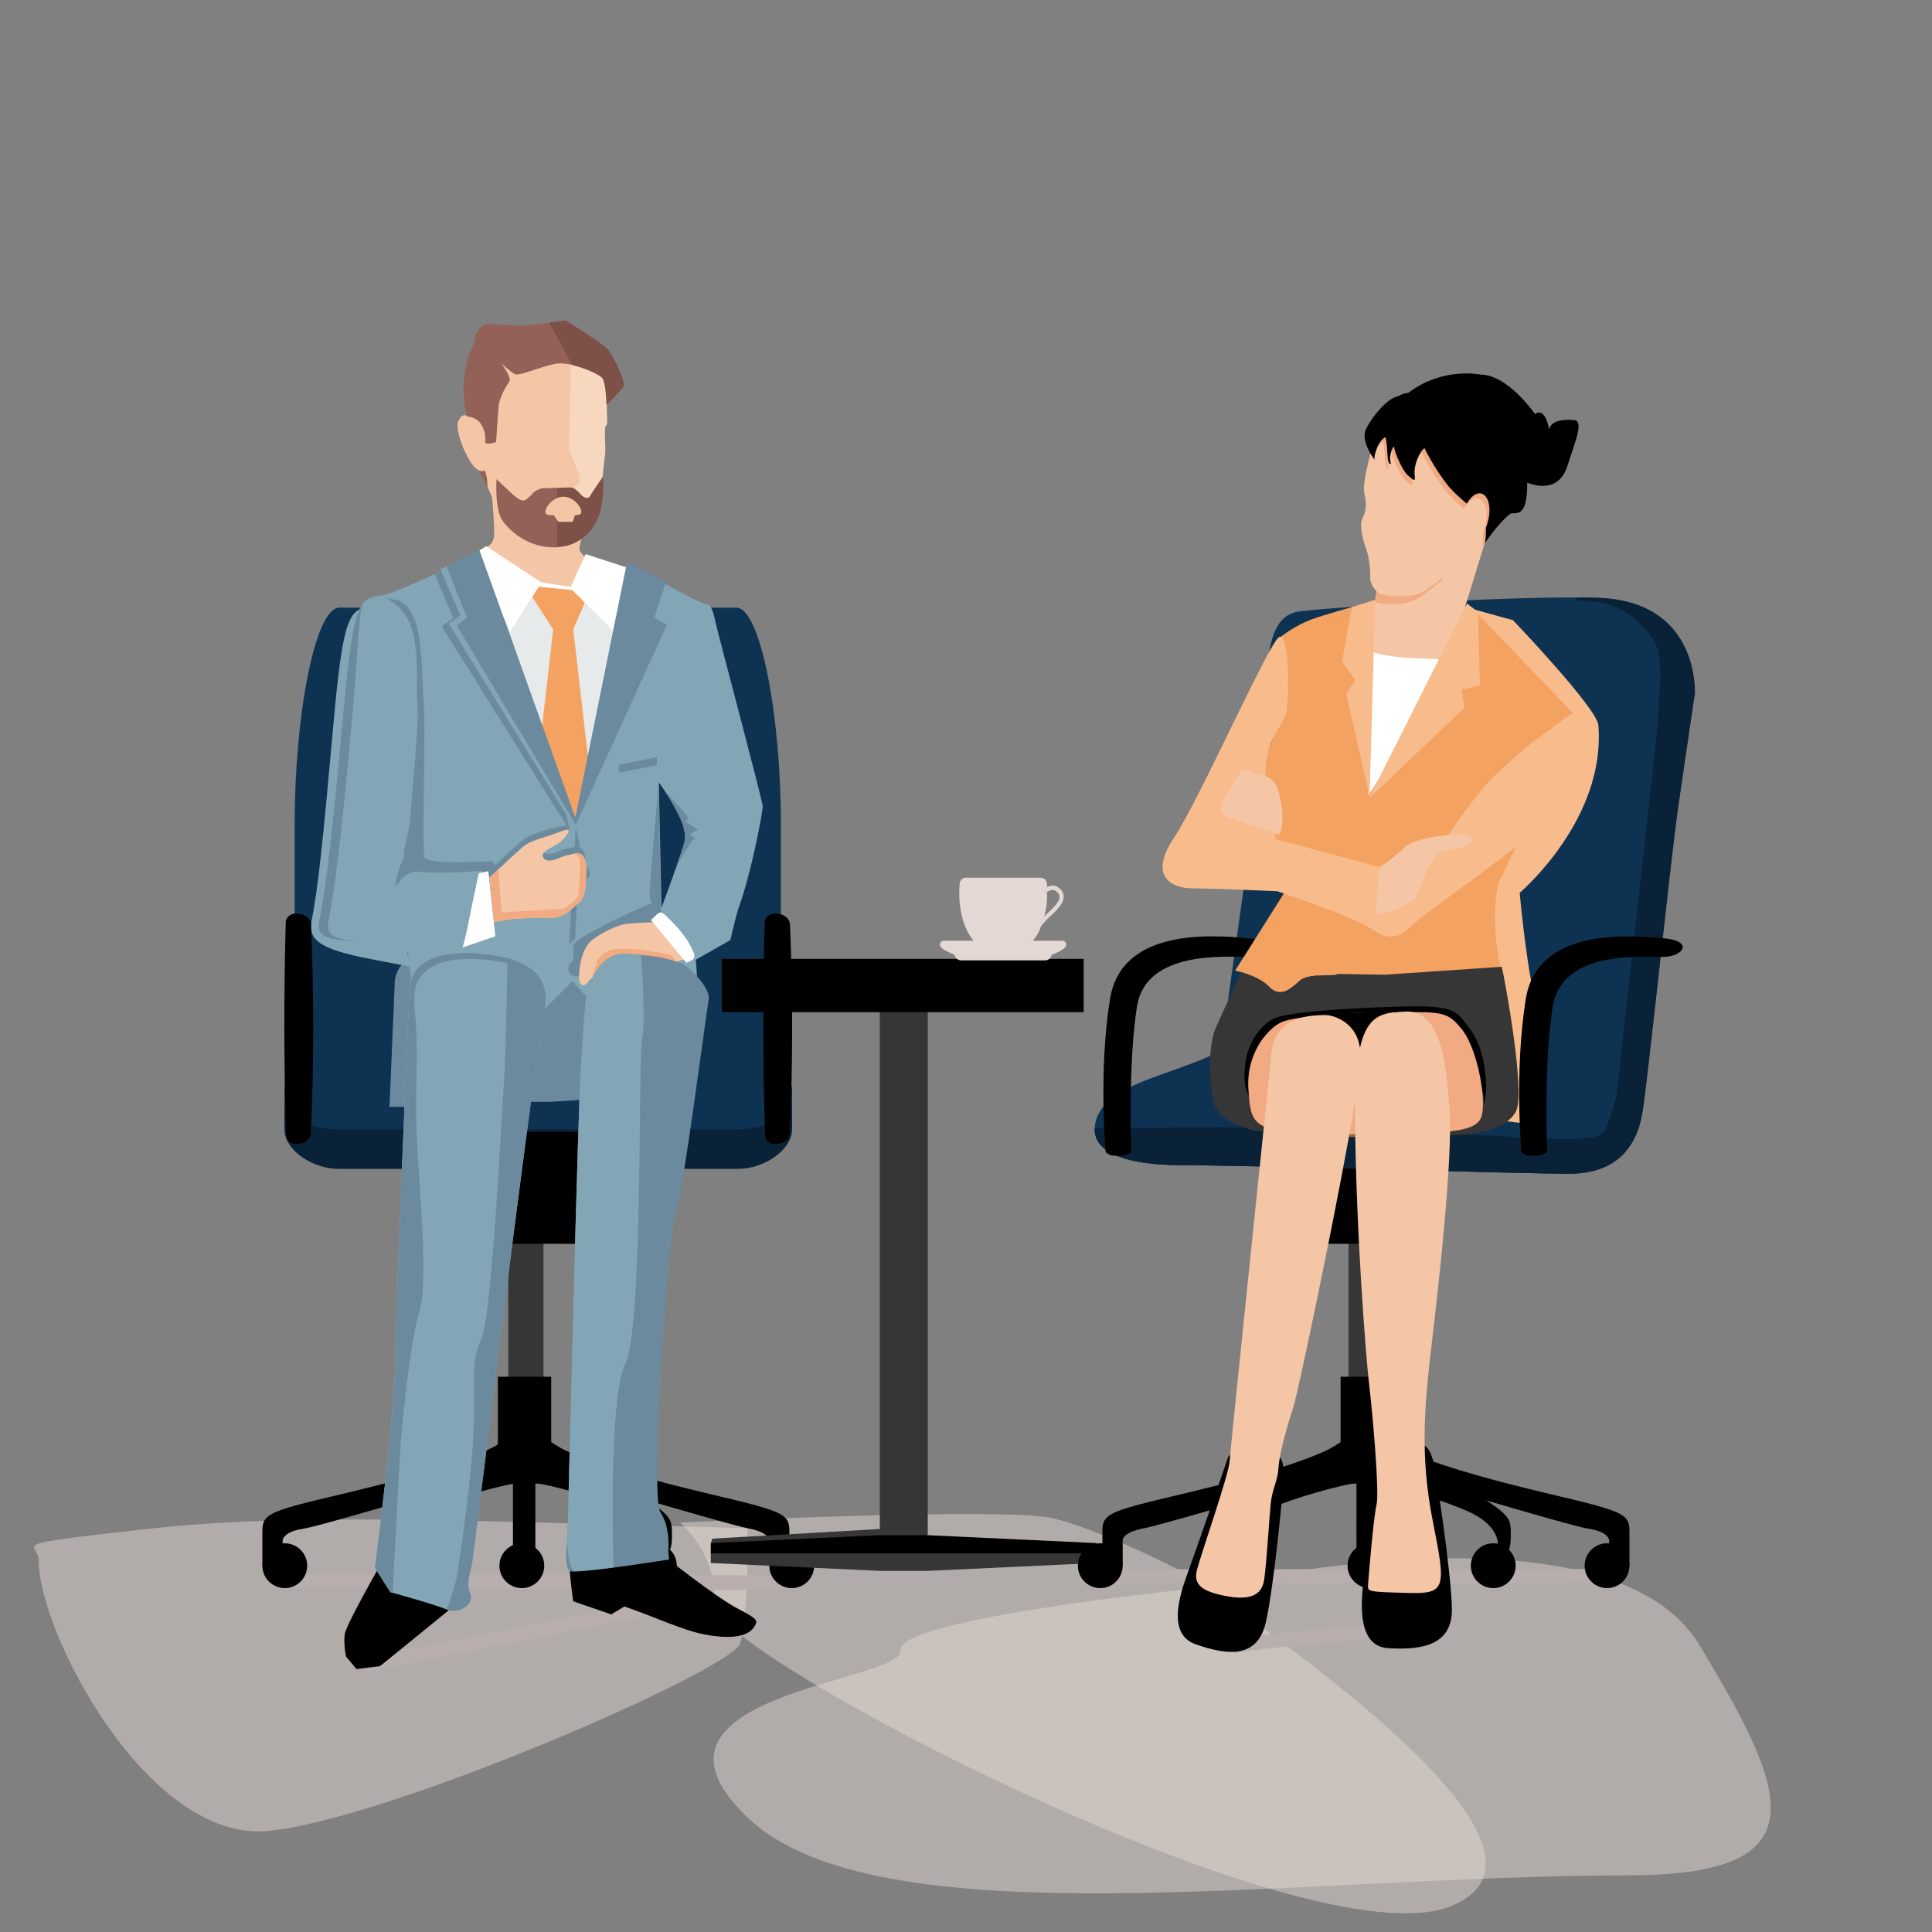 <?xml version="1.0" encoding="utf-8"?>
<!-- Generator: Adobe Illustrator 28.1.0, SVG Export Plug-In . SVG Version: 6.00 Build 0)  -->
<svg version="1.1" xmlns="http://www.w3.org/2000/svg" xmlns:xlink="http://www.w3.org/1999/xlink" x="0px" y="0px"
	 viewBox="0 0 1000 1000" style="enable-background:new 0 0 1000 1000;" xml:space="preserve">
<rect x="0" y="0" width="1000" height="1000" fill="#808080" stroke="none"/>
<style type="text/css">
	.st0{display:none;}
	.st1{display:inline;fill:#F9F6F0;}
	.st2{opacity:0.5;fill:#E3D8D3;}
	.st3{fill:#B7AEAD;}
	.st4{fill:#0E3352;}
	.st5{fill:#0A2237;}
	.st6{fill:#6C8A9E;}
	.st7{fill:#82A6B6;}
	.st8{fill:#363636;}
	.st9{fill:#364431;}
	.st10{fill-rule:evenodd;clip-rule:evenodd;fill:#82A6B6;}
	.st11{fill:#E7EAEA;}
	.st12{fill:#F4A261;}
	.st13{fill-rule:evenodd;clip-rule:evenodd;fill:#6C8A9E;}
	.st14{fill:#F5C6A5;}
	.st15{fill:#946159;}
	.st16{fill:#F8D7BF;}
	.st17{fill-rule:evenodd;clip-rule:evenodd;fill:#946159;}
	.st18{fill:#7E5148;}
	.st19{fill:#FFFFFF;}
	.st20{fill-rule:evenodd;clip-rule:evenodd;fill:#FFFFFF;}
	.st21{fill:#F1AA81;}
	.st22{fill:#E3D8D3;}
	.st23{fill:#F8BC8C;}
	.st24{fill-rule:evenodd;clip-rule:evenodd;fill:#F4A261;}
	.st25{fill:#8C6D3D;}
</style>
<g id="back" class="st0">
	<rect x="0.3" y="2" class="st1" width="1001.2" height="997.8"/>
</g>
<g id="Ebene_9">
	<path class="st2" d="M627.3,821.2c0,0-162.8,16-161.1,32.9s-146.9,22.4-79.1,86.8s285.4,29.8,455.2,29.8
		c100.3,0,84.5-41.5,37.1-119.5S627.3,821.2,627.3,821.2z"/>
	<path class="st2" d="M386.9,791c0,0,0.8,45.9-3.8,59.7c-4.6,13.8-182.2,91.2-244.5,97C76.4,953.5,19.8,844.8,20,807.3
		c0-9-20-7.4,56-15.9S239.6,787.2,386.9,791z"/>
	<path class="st2" d="M352,788.1c0,0,166.7-8.2,192.7-2.3c26,5.9,86.7,35.3,94.9,45.4c8.2,10.1,185.2,125.2,111.5,155.4
		S367,855.2,369.5,830.1C372,804.9,352,788.1,352,788.1z"/>
</g>
<g id="Ebene_4">
	<path class="st3" d="M141,821.5c-0.1-2.4-0.1-4.8-0.2-7.2c53.3-0.1,213.2,1.2,266.5,1.1c0.7,2.4,1.3,4.7,2,7.1
		C355.3,823.8,194.8,821.7,141,821.5z"/>
	<path class="st3" d="M189.6,865.3c-0.5-2.3-1.1-4.6-1.6-7c32.6-6.9,130.8-26,163.5-33c0.9,2.2,1.8,4.5,2.6,6.7
		C321.3,840.2,222.6,858.7,189.6,865.3z"/>
	<path class="st3" d="M639.1,855.6c-0.4-2.3-0.9-4.7-1.3-7c32.9-5.7,63.2-5.6,96.1-11.3c0.8,2.3,0.9,4.6,1.7,6.8
		C702.5,851,672.4,850.2,639.1,855.6z"/>
	<path class="st3" d="M575.8,819.6c-0.1-2.4-0.2-4.8-0.3-7.2c51.8-0.4,207.4,0,259.2-0.4c0.6,2.4,1.3,4.7,1.9,7.1
		C784.3,820.7,628.2,819.5,575.8,819.6z"/>
</g>
<g id="Ebene_5">
	<path class="st4" d="M152.5,426.7c0-55.7,10.4-112.2,23.2-112.2H381c12.8,0,23.2,56.5,23.2,112.2v76.8
		c0,55.7-10.4,100.8-23.2,100.8H175.7c-12.8,0-23.2-45.1-23.2-100.8V426.7L152.5,426.7z"/>
	<path class="st5" d="M147.2,571.5c0-11.5,15-20.8,27.9-20.8h207c12.9,0,27.9,9.3,27.9,20.8v12.7c0,11.5-15,20.8-27.9,20.8h-207
		c-12.9,0-27.9-9.3-27.9-20.8V571.5L147.2,571.5z"/>
	<path class="st4" d="M147.2,563.6c0-7.2,15-13,27.9-13h207c12.9,0,27.9,5.8,27.9,13v7.9c0,7.2-15,13-27.9,13h-207
		c-12.9,0-27.9-5.8-27.9-13V563.6L147.2,563.6z"/>
	<path class="st6" d="M201.6,572.9c1.1-25.8,2.1-49.3,2.7-63.3c0,0-2-22.6,38.3-18.3c24.7,2.6,33.6,12.2,31.8,26.3
		c-1.6,12.1-2.3,16.6-2.5,17.8c-1.1,5.5-3.1,19.1-5.5,37.5H201.6L201.6,572.9z"/>
	<path class="st7" d="M226.6,459.4c-3.5,0.8-21,4.3-22,0.2c-0.2-0.9-0.9-3.4-0.4-9.1l3-18.6c1.6-23.2,4.7-52.6,3.9-60.7
		c-1.6-18.4,4.3-46.1-16.6-56c-4-1.9-2.4-0.4-5.1-0.8c-8.9,1.7-12.1,7.9-16.7,59.1c-5.8,64.7-8,85.6-11.6,104.2
		c-3.1,16.2,27.7,17,62.1,25c0.9,0.2,2.3,0.6,3.9,1L226.6,459.4L226.6,459.4z"/>
	<path d="M242.7,825l-46,37.4l-12.2,1.5l-5.4-6.5c0,0-1.3-5.8-0.7-11.4c0.5-5.6,27.5-51.8,27.5-51.8L242.7,825L242.7,825z"/>
	<polygon class="st8" points="263.1,619.7 281.3,619.7 281.3,745.4 263.1,745.4 263.1,619.7 	"/>
	<path d="M159,810.4c0-6.4-5.2-11.6-11.6-11.6c-6.4,0-11.6,5.2-11.6,11.6c0,6.4,5.2,11.6,11.6,11.6C153.8,822,159,816.8,159,810.4
		L159,810.4z"/>
	<polygon points="285.3,712.6 257.7,712.6 257.7,767.9 285.3,767.9 285.3,712.6 	"/>
	<path d="M276.7,739.6c10.5,17.2,92.2,33.5,112.4,39c19.5,5.2,19.5,7.5,19.5,15.7c0,8.3,0,15.7,0,15.7h-10.5v-12.7
		c0,0,0.6-4.1-11.2-6.3c-10.7-2-108.7-31.2-108.7-31.2L276.7,739.6L276.7,739.6z"/>
	<path d="M398.2,810.4c0-6.4,5.2-11.6,11.6-11.6c6.4,0,11.6,5.2,11.6,11.6c0,6.4-5.2,11.6-11.6,11.6
		C403.4,822,398.2,816.8,398.2,810.4L398.2,810.4z"/>
	<path d="M267.7,739.6c-10.5,17.2-92.2,33.5-112.4,39c-19.5,5.2-19.5,7.5-19.5,15.7c0,8.3,0,15.7,0,15.7h10.5v-12.7
		c0,0,0-4.4,10.5-6c10.5-1.5,109.4-31.5,109.4-31.5L267.7,739.6L267.7,739.6z"/>
	<path d="M266.2,741.8c-3,3.7-45,27-57,35.2c-12,8.2-12,9.8-12,18c0,15,6.7,5.2,6.7,5.2s-1.7-10.4,15.7-18
		c18.8-8.2,41.2-13.5,46.5-14.3C271.5,767.3,266.2,741.8,266.2,741.8L266.2,741.8z"/>
	<path d="M194.7,810.4c0-6.4,5.2-11.6,11.6-11.6c6.4,0,11.6,5.2,11.6,11.6c0,6.4-5.2,11.6-11.6,11.6
		C199.9,822,194.7,816.8,194.7,810.4L194.7,810.4z"/>
	<path d="M278.8,741.8c3,3.7,45,27,57,35.2c12,8.2,12,9.8,12,18c0,15-6.7,5.2-6.7,5.2s1.7-10.4-15.7-18
		c-18.8-8.2-41.2-13.5-46.5-14.3C273.6,767.3,278.8,741.8,278.8,741.8L278.8,741.8z"/>
	<path d="M327.1,810.4c0-6.4,5.2-11.6,11.6-11.6c6.4,0,11.6,5.2,11.6,11.6c0,6.4-5.2,11.6-11.6,11.6
		C332.3,822,327.1,816.8,327.1,810.4L327.1,810.4z"/>
	<path d="M258.5,810.4c0-6.4,5.2-11.6,11.6-11.6c6.4,0,11.6,5.2,11.6,11.6c0,6.4-5.2,11.6-11.6,11.6
		C263.7,822,258.5,816.8,258.5,810.4L258.5,810.4z"/>
	<polygon points="265.5,766.2 277.1,766.2 277.1,803.2 265.5,803.2 265.5,766.2 	"/>
	<path d="M402,807.3c0-2.3,1.8-4.1,4.1-4.1c2.3,0,4.1,1.8,4.1,4.1c0,2.3-1.8,4.1-4.1,4.1C403.8,811.3,402,809.5,402,807.3L402,807.3
		z"/>
	<path d="M331.1,806.5c0-2.3,1.8-4.1,4.1-4.1c2.3,0,4.1,1.8,4.1,4.1c0,2.3-1.8,4.1-4.1,4.1C332.9,810.6,331.1,808.8,331.1,806.5
		L331.1,806.5z"/>
	<path d="M264.8,807.4c0-2.3,1.8-4.1,4.1-4.1c2.3,0,4.1,1.8,4.1,4.1c0,2.3-1.8,4.1-4.1,4.1C266.7,811.5,264.8,809.6,264.8,807.4
		L264.8,807.4z"/>
	<path d="M145.5,807.4c0-2.3,1.8-4.1,4.1-4.1c2.3,0,4.1,1.8,4.1,4.1c0,2.3-1.8,4.1-4.1,4.1C147.3,811.5,145.5,809.6,145.5,807.4
		L145.5,807.4z"/>
	<polygon points="245,585.9 299.5,585.9 299.5,643.8 245,643.8 245,585.9 	"/>
	<path d="M147.9,477.2c0.2-2.4,2.3-4.2,4.7-4.3c1.3,0,2.6,0.1,3.8,0.4c2.4,0.6,4.4,2.7,4.6,5.1c1.5,36.1,1.5,72.3-0.1,108.3
		c-0.2,2.4-2.3,4.4-4.5,5c-1.2,0.3-2.5,0.4-3.7,0.4c-2.3-0.1-4.5-1.8-4.6-4.2C146.9,551,146.9,514.1,147.9,477.2L147.9,477.2z"/>
	<path d="M395.8,477.2c0.2-2.4,2.3-4.2,4.7-4.3c1.3,0,2.6,0.1,3.8,0.4c2.4,0.6,4.4,2.7,4.6,5.1c1.5,36.1,1.5,72.3-0.1,108.3
		c-0.2,2.4-2.3,4.4-4.5,5c-1.2,0.3-2.5,0.4-3.7,0.4c-2.3-0.1-4.5-1.8-4.6-4.2C394.8,551,394.8,514.1,395.8,477.2L395.8,477.2z"/>
	<polygon class="st9" points="210.7,492.2 360.4,493.4 353,565.3 228,569.8 210.7,492.2 	"/>
	<path class="st7" d="M359.2,490.5c3.6,19,0.8,57.6,0.8,57.6l-13.9-11.2c0,0,9.3,21.3,9.4,28.8H221.3l-12.1-85.6L359.2,490.5
		L359.2,490.5z"/>
	<path class="st10" d="M341,405l1.4,64.8c0,0,9.2-24.5,12-34.2C357,425.9,341,405,341,405L341,405z M210.7,492.9l-21.4-177.6
		c1.5-0.9,2.4-6.7,5.7-6.7c9.1,0,55.6-24,55.6-24l79.7,10c0,0,33,18.5,35.3,18.2c2.3-0.3,3.6,3.8,4.6,8.7c1,4.9,24.6,93.2,24.6,95.9
		c0,2.7-5.7,33.6-12.2,51.7c-1.3,3.5-2.7,9.6-4.6,17.6L210.7,492.9L210.7,492.9z"/>
	<path class="st6" d="M195.2,474l88.8-1.3l-29.7-27c0,0-33.6,2.3-34.7-2.1c-1.1-4.4,0.7-68.2-0.2-78.2c-1.6-18.4,0.7-50.1-13.6-54.7
		c-0.7-0.2-7.7-1.5-8.3-1.7L195.2,474L195.2,474z"/>
	<polygon class="st11" points="252.9,296.7 321.9,307.1 297.6,425.3 252.9,296.7 	"/>
	<polygon class="st12" points="297.3,305.4 302.7,311.9 296.7,325.8 304.7,394.7 297.1,426.6 280.5,376.8 286.3,325.8 275.4,308.8 
		279,303.6 297.3,305.4 	"/>
	<polygon class="st13" points="209.4,570.5 209.4,570.4 284.8,570.3 355.2,565.8 357.6,565.6 350.4,545.3 313.9,527.7 296.4,507.8 
		277.1,527 218.9,540.6 209.4,570.5 	"/>
	<polygon class="st6" points="297.7,485.9 300.1,437 298,428 294.6,488.9 297.7,485.9 	"/>
	<path class="st6" d="M297,452c0-2.3,1.8-4.1,4.1-4.1c2.3,0,4.1,1.8,4.1,4.1c0,2.3-1.8,4.1-4.1,4.1C298.9,456.1,297,454.3,297,452
		L297,452z"/>
	<path class="st6" d="M294.2,501.3c0-2.3,1.8-4.1,4.1-4.1c2.3,0,4.1,1.8,4.1,4.1s-1.8,4.1-4.1,4.1
		C296,505.4,294.2,503.6,294.2,501.3L294.2,501.3z"/>
	<polygon class="st6" points="320.3,395.8 340,392 340,396.1 320.3,399.9 320.3,395.8 	"/>
	<path class="st7" d="M249.7,450.6c-3.5,0.8-39.1,2.5-40.1-1.5c-0.2-0.9-0.9-3.4-0.4-9.1l3-13.8c1.6-23.2,4.7-52.6,3.9-60.7
		c-1.6-18.4,4.3-46.1-16.6-56c-4-1.9-2.4-0.4-5.1-0.8c-8.9,1.7-12.1,7.9-16.7,59.1c-5.8,64.7-9.1,91.2-12.7,109.8
		c-3.1,16.2,36.8,5,71.2,13c0.9,0.2,2.3,0.6,3.9,1L249.7,450.6L249.7,450.6z"/>
	<path class="st7" d="M282.2,520.1c-1.6,12.1-2.3,16.6-2.5,17.8c-5.5,27.9-34.3,265.5-35.3,270.9c-1,5.5-3.3,10.5-1,16
		c2.3,5.5-5.8,10.9-12.3,8.2c-6.4-2.7-29.1-8.9-29.1-8.9l-8-12.6c0,0,10.5-80.9,10.5-106.4c0-21.4,5.6-150.4,7.4-193
		c0,0-2-22.6,38.3-18.3C275.2,496.5,284.1,506.1,282.2,520.1L282.2,520.1z"/>
	<path class="st6" d="M236.5,815.8c0.8-5.4,7.8-50.1,8.6-76.2c0.8-26.1-1.6-34.7,4-46.5c5.7-11.8,11-125.2,11.8-133.8
		c0.8-8.6,1.8-63.2,1.8-63.2c15.3,4.2,21,12.6,19.5,24.1c-1.6,12.1-2.3,16.6-2.5,17.8c-5.5,27.9-34.3,265.5-35.3,270.9
		c-1,5.5-3.3,10.5-1,16c2.3,5.4-5.7,10.8-12.2,8.2C231.3,833.1,235.7,821.1,236.5,815.8L236.5,815.8z"/>
	<polygon class="st6" points="295.2,430.4 228.6,324.2 234.6,320 225,297.2 247.1,285.3 292.5,419.4 295.2,430.4 	"/>
	<path class="st6" d="M203.2,824.4l-1.1-0.3l-8-12.6c0,0,10.5-80.9,10.5-106.4c0-20.8,5.2-143.5,7.2-189.4c0,0,1.6-11.8,3.4,13.1
		c1.5,20.8-0.6,36.1,0.6,61.2c1.2,25.1,6.1,74,1.2,89.3c-4.9,15.3-9.2,61.2-9.8,70.4C206.7,758.9,203.2,824.4,203.2,824.4
		L203.2,824.4z"/>
	<path class="st14" d="M301.9,275.3c0,0-2.5,8.6-1.9,9.7c0.6,1.1,5.8,6.5,4.9,8c-0.9,1.5-8.8,11-8.8,11l-21.1-2.2l-23.1-18.6
		c0,0,3.2-1.2,3.8-5.5c0.6-4.2-1.7-28.3-1.7-28.3L301.9,275.3L301.9,275.3z"/>
	<polygon class="st15" points="243.3,233.2 253.3,254.8 251.6,235.9 243.3,233.2 	"/>
	<path class="st14" d="M295.7,187.8c0.1,12.8-1.1,42.7-0.9,44.4c0.3,2.3,4.3,10.6,5,12.8c1.5,4.3,0.4,5.1-1.6,5.6
		c-2,0.5-0.1,2.3,0.1,4c0.2,1.3-0.1,15.2-0.2,21.8c-5.4,0.8-16.9,1-18.9,0.4c-2.5-0.7-16.2-8-18.2-10c-2-2-9-13.1-8.8-16.3
		c0.3-3.2-1.3-7-1.3-7s-3.5,2.5-8.2-5.8c-4.8-8.2-7-17.7-5.3-20.2c1.8-2.5,1.6-3.3,6.5-1.8c5,1.5,14-11.2,13.8-14.3
		c-0.3-3,1.3-18,1.3-18L295.7,187.8L295.7,187.8z"/>
	<path class="st16" d="M295.3,187.7l8.6,1c4.5,1.5,10.8,7.3,10.3,17c-0.5,9.7,0.8,13.8-0.5,14.5c-1.3,0.8,0,12.7-0.5,15.2
		c-0.5,2.5-1.8,16-1.8,20c0,4-9.5,18.8-10.5,20.3c-0.2,0.3-1.2,0.6-2.7,0.8c0.1-6.5,0.4-20.5,0.2-21.8c-0.3-1.8-2.3-3.5-0.3-4
		c2-0.5,2.8-1.7,1.3-6c-0.8-2.2-4.5-10.2-4.8-12.5C294.4,230.4,295.4,200.3,295.3,187.7L295.3,187.7z"/>
	<path class="st17" d="M284.1,167c-5.7,0.8-12.6,1.6-15,1.6c-4.4,0-13.3-0.9-16.4-0.9c-3.1,0-6.7,4.4-6.7,7c0,2.6-3.5,9.4-3.5,9.4
		s-3.1,11.4-2.6,19c0.4,7.6,1.8,12.4,1.8,12.4s4.3,0.4,6.6,3.1c2.3,2.6,3.2,7.2,2.8,9.8c-0.4,2.6,5.7,0.4,5.7,0.4s0.9-14.5,1.3-18.6
		c0.4-4.1,3.6-10.2,5.4-12.4c1.8-2.2-4.1-9.8-4.1-9.8s5,4.7,7.2,5.7c2.2,1,11.9-3.5,20.4-5.3c2.8-0.6,6.1-0.3,9.4,0.5L284.1,167
		L284.1,167z"/>
	<path class="st18" d="M296.2,189c6.9,1.5,13.8,5,15.3,6.4c2.2,2.2,2.4,14.2,2.4,14.2s7.6-7.4,8.9-9.6c1.3-2.2-5.4-15.8-8-19
		c-2.6-3.2-22.1-15.2-22.1-15.2s-3.9,0.6-8.5,1.2L296.2,189L296.2,189z"/>
	<path class="st18" d="M288.4,283.2c10-0.5,17.8-6.4,21.4-15.9c3.6-9.8,2.2-20.5,2.2-20.5s-5.6,8.1-6.6,9.9
		c-0.9,1.9-3.4,0.9-4.9-0.9c-1.6-1.8-3.6-3.6-5.5-3.5l-6.6,0.2L288.4,283.2L288.4,283.2z"/>
	<path class="st15" d="M288.4,252.5l-7.2,0.2c-1.7,0-4.4,1.4-5.6,2.8c-1,1.3-1.7,1.6-2.8,2.7c-1.5,1.5-3.5,1-6.6-1.6
		c-3.1-2.7-9.2-8.6-9.2-8.6s-1.1,15.7,3.2,21.6c4.2,5.9,13.7,13.8,26.4,13.7c0.6,0,1.2,0,1.8,0L288.4,252.5L288.4,252.5z"/>
	<path class="st14" d="M282.3,264.9c0-2.6,4.2-7.8,9.3-7.8c5.2,0,9.3,5.2,9.3,7.8c0,2.6-4.2,1.5-9.3,1.5
		C286.5,266.4,282.3,267.5,282.3,264.9L282.3,264.9z"/>
	<polygon class="st14" points="285.1,264.5 298.4,264.5 296.4,270.1 289,270.1 285.1,264.5 	"/>
	<polygon class="st19" points="295.5,304.7 319.7,328.9 325.8,294.2 303.1,286.8 295.4,303.8 295.5,304.7 	"/>
	<polygon class="st20" points="280.2,301.5 251.7,282.7 246,286.2 263.9,327.1 280.2,301.5 280.2,301.5 	"/>
	<polygon class="st6" points="227.9,294.7 248.1,284.6 297.8,423.1 324.6,290.7 344.8,301 338.6,319.8 345.2,323.4 297.3,428.5 
		232.3,322.8 238.3,318.6 227.9,294.7 	"/>
	<polygon class="st19" points="279.9,301.4 295.7,303.8 296.2,305.4 278.6,303.6 279.9,301.4 	"/>
	<polygon class="st7" points="378,486.6 335,486.6 322.6,500.2 352.3,501.2 378,486.6 	"/>
	<path d="M316.4,835.6c-11.2-3.8-19.7-6.8-19.7-6.8s-2.7-18.4-1.7-22.1c0.9-3.7,48.8-1.2,48.8-1.2s26.4,20.9,37.3,26.7
		c10.9,5.8,11.4,6.3,9.5,9.5c-1.9,3.3-7.5,7.9-26.4,4.2c-11-2.2-25.4-9-41-14.4L316.4,835.6L316.4,835.6z"/>
	<path class="st19" d="M247.8,452c0,0-4.5,21-5.3,25.6c-0.8,4.6-3,12.8-3,12.8l16.9-5.8l-3.6-33.7L247.8,452L247.8,452z"/>
	<polygon class="st7" points="298,426.8 297.3,428.5 232.3,322.8 238.3,318.6 227.9,294.7 231,293.1 241.7,319.6 236.4,323.8 
		298,426.8 	"/>
	<path class="st6" d="M209.6,443.4c-3.6,5.6-4.1,10.6-4.8,13.3c-0.7,2.7,1.2,1.4,2.4-1c1.2-2.4,6.7-4.8,8.4-4.8
		C217.3,450.9,209.6,443.4,209.6,443.4L209.6,443.4z"/>
	<path class="st6" d="M188.8,487.2c-12.4-0.4-20.4-1.9-18.9-9.5c3.6-18.6,6.9-45.1,12.7-109.8c3.2-36,2.7-49.9,5.4-55.5
		c-4.4,5.5-6.9,19.3-10.2,55.5c-5.8,64.7-9.1,91.2-12.7,109.8C163.4,486.2,173.7,487,188.8,487.2L188.8,487.2z"/>
	<path class="st6" d="M336.3,464.6c-0.5-3.6,4.6-58.3,4.6-58.3l1.3,67.2C342.2,473.4,336.8,468.1,336.3,464.6L336.3,464.6z"/>
	<path class="st6" d="M350.3,448c1.6-4.8,3.2-9.3,4-12.4c0.5-1.7,0.2-5-0.3-7.2c0,0,4.2,4.8,5.4,5c1.3,0.2-0.2,0.8-1.7,2.5
		C356.3,437.7,350.3,448,350.3,448L350.3,448z"/>
	<path class="st6" d="M354.7,432.7c-0.3-1-1.5-7.5-1.9-8.6c0,0,7.5,4.7,8.3,5.1C362,429.7,354.7,432.7,354.7,432.7L354.7,432.7z"/>
	<path class="st6" d="M353.2,426.2c-2.7-6.6-7.9-15.2-10.5-18.7c0,0,11.9,13.7,13.2,15.1C357.2,424,353.2,426.2,353.2,426.2
		L353.2,426.2z"/>
	<path class="st6" d="M337.9,467.1c0,0-41,17.7-41,22.3c0,4.6-0.7,11.5,0.7,14.1c1.3,2.6,11.8-17.7,14.7-18.4
		c3-0.7,33.1-8.5,33.1-8.5L337.9,467.1L337.9,467.1z"/>
	<path class="st14" d="M346.8,477.5c-1.3-0.5-17.5,0-22.8,0.7c-5.2,0.7-16,6.3-19,9.8c-3,3.5-4.7,8.8-5.2,15.7c-0.6,6.9,2.3,8,5,3.9
		c2.6-4,11.6,0.5,11.6,0.5l40.1-12.3c0,0-0.9-7-2.7-10.6C351.9,481.6,348.2,478,346.8,477.5L346.8,477.5z"/>
	<path class="st20" d="M336.9,476.2c5.5-4.7,4-6.2,11.4,1.4c5.9,6,8.6,10.9,9.4,12.6c1.3,2.9,3.5,5.7-0.8,7.4
		c-3.9,1.6-1.6,0.8-1.6,0.8L336.9,476.2L336.9,476.2z"/>
	<path class="st21" d="M346.7,494.2c-1.8-0.8-6.1-1.1-11.3-2c-5.2-0.9-11.9-1.4-17.1-0.9c-5.2,0.5-8.2,3.7-9.3,6.4
		c-1,2.8-2.6,8.7-2.6,8.7c2.9-6.4,8.2-13.1,17.4-12.6c14.8,0.7,21.2,2.5,25.9,4C349.8,497.8,348.5,495,346.7,494.2L346.7,494.2z"/>
	<path class="st6" d="M366.8,517.4c-1.1,6-13.6,102-16.8,109.5c-4.1,9.5-13.6,147.6-8.2,155.8c5.5,8.2,4.1,20.1,4.1,20.1l0.4,4.4
		c0,0-43.4,6.9-50.6,6.2c-4.4-0.4-2-16.4-2-16.4s5.6-230,7-246c1.2-14.5,0.9-18.9,2.5-33.7c0,0,3.5-24.4,20.8-23.6
		c17.3,0.8,23.3,3.1,28.1,4.7C356.8,500.1,367.9,511.4,366.8,517.4L366.8,517.4z"/>
	<path class="st7" d="M317.6,811.3c-8.8,1.1-16.8,2-19.7,1.7c-4.4-0.4-4.2-15.9-4.2-15.9s5.6-230,7-246c1.2-14.5,0.9-18.9,2.5-33.7
		c0,0,3.5-24.5,20.8-23.7c2.9,0.1,5.3,0.3,7.7,0.5c0,0,2.8,32.3,0.6,43.6c-2.1,11.3,0.6,149.6-8.6,167.9
		C314.6,724.1,317.6,811.3,317.6,811.3L317.6,811.3z"/>
	<path class="st6" d="M211.9,516.7l0.2-4.6c0,0-2-22.6,38.3-18.3c15.3,1.6,24.5,5.9,29,12.3c-5.1-4.7-13.7-7.8-26.5-9.2
		c-40.4-4.3-38.3,18.3-38.3,18.3l-0.2,5.3L211.9,516.7L211.9,516.7z"/>
	<path class="st6" d="M252.9,451c0,0,11.3-10.6,14.5-13.4c3.2-2.8,3.7-4.4,13.4-7.4c9.7-3,15.7-4.2,13.2-0.1
		c-2.5,4.2-5.5,3.2-10.4,5.9c-4.9,2.8-3.2,5.5-0.2,6c3,0.5,8.1-2.8,10.2-2.8c2.1,0,10.2-5.3,9.5,9.5c-0.7,14.8-2.2,13.3-6.8,17.7
		c-4.6,4.4-9,5.8-13.6,5.3c-3.6-0.4-16.5,0.5-17.4,0.5c-0.9,0-9.9,1.6-9.9,1.6L252.9,451L252.9,451z"/>
	<path class="st14" d="M253.3,454.3c0,0,11.3-10.6,14.5-13.4c3.2-2.8,3.7-4.4,13.4-7.4c9.7-3,15-6.2,12.5-2
		c-2.5,4.2-4.8,5.1-9.7,7.9c-4.9,2.8-3.2,5.5-0.2,6c3,0.5,8.1-2.8,10.2-2.8c2.1,0,10.2-5.3,9.5,9.5c-0.7,14.8-2.2,13.3-6.8,17.7
		c-4.6,4.4-9,5.8-13.6,5.3c-3.6-0.4-16.5,0.5-17.4,0.5c-0.9,0-9.9,1.6-9.9,1.6L253.3,454.3L253.3,454.3z"/>
	<path class="st21" d="M259.7,472.3l36.6-2.3c-4.5,4.2-8.8,5.5-13.3,5.1c-3.6-0.4-16.5,0.5-17.4,0.5c-0.2,0-1.1,0.1-2,0.3
		c-2.9,0.5-7.9,1.4-7.9,1.4l-2.3-22.9c0,0,1.9-1.9,4.5-4.2L259.7,472.3L259.7,472.3z"/>
	<path class="st21" d="M299.2,464.2c1.2-1.8-0.6-2.8,0.3-4.9s0.6-13.1,0.6-14.6c0-1.5-3.3-2.8-3.3-2.8c3.1-0.7,7.2-0.5,6.7,10.1
		c-0.7,14.8-2.2,13.3-6.8,17.7c-3.6,3.4-7.2,5-10.6,5.3C285.9,475.1,298,466,299.2,464.2L299.2,464.2z"/>
	<polygon class="st8" points="455.6,794.8 367.9,799 368.7,796.4 455.6,791.4 455.6,794.8 	"/>
	<polygon class="st8" points="453.7,803.7 367.9,803.7 367.9,809 455.6,813.1 479.8,813.1 567.5,809 567.5,803.7 481.7,803.7 
		453.7,803.7 	"/>
	<polygon class="st8" points="455.4,520.5 480.2,520.5 480.2,799.6 455.4,799.6 455.4,520.5 	"/>
	<polygon points="481.7,804 567.5,804 567.5,798.7 479.8,794.6 455.6,794.6 367.9,798.7 367.9,804 453.7,804 481.7,804 	"/>
	<polygon points="373.6,496.3 560.9,496.3 560.9,523.9 373.6,523.9 373.6,496.3 	"/>
	<path class="st22" d="M504.2,486.9h-15.3c-2.2,0-2.4,1.5-2.4,2.1c0,1,0.9,1.8,2.2,2.6c1.8,1.1,4.2,2.1,5.3,2.6
		c0.4,1.7,1.8,2.9,3.6,2.9h43.2c1.8,0,3.2-1.2,3.6-2.9c1.1-0.4,3.5-1.4,5.3-2.6c1.3-0.8,2.2-1.6,2.2-2.6c0-0.9-0.4-1.6-1.1-1.9
		c-0.5-0.2-1-0.2-1.3-0.2H535H504.2L504.2,486.9z"/>
	<path class="st22" d="M544.7,460.6c1,0,1.8,0.4,2.7,1.3c2.7,3-0.5,6.4-4.9,10.5c-0.2,0.2-0.4,0.4-0.6,0.6c-1.2,1.1-2.3,2.3-3.2,3.3
		c-0.6,2.2-1.4,4.3-2.3,6.2l0.1,0c0,0,2.8-4.2,6.9-8.1c0.2-0.2,0.4-0.4,0.6-0.5c1.9-1.8,4.1-3.9,5.4-6.1c1.7-2.8,1.5-5.3-0.4-7.4
		c-1.3-1.4-2.7-2.1-4.4-2c-1.8,0.1-3.3,1.1-4.4,2c0,0.7,0.1,1.7,0.1,2.9C540.9,462.5,542.8,460.7,544.7,460.6L544.7,460.6z"/>
	<path class="st22" d="M540.4,475.1c0.3-1.3,0.6-2.7,0.9-4.1c0.6-3.4,0.7-6.5,0.7-8.8l-0.1,0.2l-0.8-0.6l-0.9-0.7
		c0.1-0.1,0.7-0.9,1.8-1.8c0-0.6-0.1-1.1-0.1-1.3c0.1-1-0.3-1.9-0.9-2.7c-0.6-0.7-1.4-1-2.3-1h-38.8c-0.9,0-1.7,0.4-2.3,1
		c-0.6,0.7-1,1.7-0.9,2.7c-0.1,0.8-0.6,6.4,0.5,13c1.1,6.7,3.6,12.3,7.1,16.4l30.2-0.3c1.4-1.7,2.6-3.6,3.7-5.7l-0.1-0.1
		L540.4,475.1L540.4,475.1z"/>
	<path class="st4" d="M877.2,358.7c0-14.4-6-48-50.7-49.3c-44.7-1.3-146.7,5.5-155.3,7.3c-18.8,3.8-14.3,37.5-16.1,56.4
		c-2.3,23.6-20.1,148.9-20.1,148.9s12.2,16.2-12.3,26.2c-24.5,10-49.1,14.6-54.9,30.4c-5.8,15.8,10,24.5,44.7,24.5
		c34.7,0,173.7,4.4,199.7,4.4c26,0,34.9-15.8,37.6-30.4c2.7-14.6,14.4-128.7,18.7-159.1C872.8,387.6,877.2,358.7,877.2,358.7
		L877.2,358.7z"/>
	<path class="st4" d="M635.9,538.7c-2.2,3.3-6.3,6.7-13.2,9.5c-24.5,10-49.1,14.6-54.9,30.4c-5.8,15.8,10,24.5,44.7,24.5
		c34.7,0,173.7,4.4,199.7,4.4c26,0,34.9-15.8,37.6-30.4c0.7-3.9,2.1-14.7,3.7-29.2L635.9,538.7L635.9,538.7z"/>
	<polygon class="st8" points="698,619.7 716.2,619.7 716.2,745.4 698,745.4 698,619.7 	"/>
	<path d="M820.2,810.4c0-6.4,5.2-11.6,11.6-11.6c6.4,0,11.6,5.2,11.6,11.6c0,6.4-5.2,11.6-11.6,11.6
		C825.4,822,820.2,816.8,820.2,810.4L820.2,810.4z"/>
	<polygon points="693.9,712.6 721.6,712.6 721.6,767.9 693.9,767.9 693.9,712.6 	"/>
	<path d="M702.5,739.6c-10.5,17.2-92.2,33.5-112.4,39c-19.5,5.2-19.5,7.5-19.5,15.7c0,8.3,0,15.7,0,15.7h10.5v-12.7
		c0,0-0.6-4.1,11.2-6.3C603,789,701,759.8,701,759.8L702.5,739.6L702.5,739.6z"/>
	<path d="M557.9,810.4c0-6.4,5.2-11.6,11.6-11.6c6.4,0,11.6,5.2,11.6,11.6c0,6.4-5.2,11.6-11.6,11.6
		C563.1,822,557.9,816.8,557.9,810.4L557.9,810.4z"/>
	<path d="M711.5,739.6c10.5,17.2,92.2,33.5,112.4,39c19.5,5.2,19.5,7.5,19.5,15.7c0,8.3,0,15.7,0,15.7h-10.5v-12.7c0,0,0-4.4-10.5-6
		C812,789.8,713,759.8,713,759.8L711.5,739.6L711.5,739.6z"/>
	<path d="M713,741.8c3,3.7,45,27,57,35.2c12,8.2,12,9.8,12,18c0,15-6.7,5.2-6.7,5.2s1.7-10.4-15.7-18c-18.8-8.2-41.2-13.5-46.5-14.3
		C707.8,767.3,713,741.8,713,741.8L713,741.8z"/>
	<path d="M761.3,810.4c0-6.4,5.2-11.6,11.6-11.6c6.4,0,11.6,5.2,11.6,11.6c0,6.4-5.2,11.6-11.6,11.6
		C766.5,822,761.3,816.8,761.3,810.4L761.3,810.4z"/>
	<path d="M700.4,741.8c-3,3.7-45,27-57,35.2c-12,8.2-12,9.8-12,18c0,15,6.7,5.2,6.7,5.2s-1.7-10.4,15.7-18
		c18.8-8.2,41.2-13.5,46.5-14.3C705.7,767.3,700.4,741.8,700.4,741.8L700.4,741.8z"/>
	<path d="M628.9,810.4c0-6.4,5.2-11.6,11.6-11.6c6.4,0,11.6,5.2,11.6,11.6c0,6.4-5.2,11.6-11.6,11.6
		C634.1,822,628.9,816.8,628.9,810.4L628.9,810.4z"/>
	<path d="M697.5,810.4c0-6.4,5.2-11.6,11.6-11.6c6.4,0,11.6,5.2,11.6,11.6c0,6.4-5.2,11.6-11.6,11.6
		C702.7,822,697.5,816.8,697.5,810.4L697.5,810.4z"/>
	<polygon points="702.1,766.2 713.8,766.2 713.8,803.2 702.1,803.2 702.1,766.2 	"/>
	<path d="M569.1,807.3c0-2.3,1.8-4.1,4.1-4.1c2.3,0,4.1,1.8,4.1,4.1c0,2.3-1.8,4.1-4.1,4.1C570.9,811.3,569.1,809.5,569.1,807.3
		L569.1,807.3z"/>
	<path d="M640,806.5c0-2.3,1.8-4.1,4.1-4.1c2.3,0,4.1,1.8,4.1,4.1c0,2.3-1.8,4.1-4.1,4.1C641.9,810.6,640,808.8,640,806.5L640,806.5
		z"/>
	<path d="M706.3,807.4c0-2.3,1.8-4.1,4.1-4.1s4.1,1.8,4.1,4.1c0,2.3-1.8,4.1-4.1,4.1S706.3,809.6,706.3,807.4L706.3,807.4z"/>
	<path d="M825.6,807.4c0-2.3,1.8-4.1,4.1-4.1s4.1,1.8,4.1,4.1c0,2.3-1.8,4.1-4.1,4.1S825.6,809.6,825.6,807.4L825.6,807.4z"/>
	<polygon points="679.7,585.9 734.2,585.9 734.2,643.8 679.7,643.8 679.7,585.9 	"/>
	<path class="st5" d="M824.4,311.5c14.8,0.6,25.8,10.8,32,20.8c5.4,8.7,1.8,30.9,1.8,38.5c0,7.6-19.1,172.4-19.8,180.8
		c-1.1,13.1-1.4,17.2-7.5,33.5c-2.7,7.2-40.7,3.9-56.5,2.8c-10.4-0.7-125.9-4.5-140.1-4.5c-14.2,0-67.6,0.7-67.6,0.7
		c-0.4,12.3,15.5,19,45.9,19c34.7,0,173.7,4.4,199.7,4.4c26,0,34.9-15.8,37.6-30.4c2.7-14.6,14.4-128.7,18.7-159.1
		c4.4-30.4,8.7-59.3,8.7-59.3c0-14.4-6-48-50.7-49.3c-2.7-0.1-5.4-0.1-8.7-0.1C817.8,309.3,809.6,310.9,824.4,311.5L824.4,311.5z"/>
	<path d="M646.6,485.7c-21.4-2.1-66.4-4.7-72.1,31.6c-6,37.6-2.2,79.1-2.2,79.1s2.1,1.7,3.5,1.7s3.7,0.3,5.6,0
		c2-0.3,4.2-1.7,4.2-1.7s-1.9-45.1,2.9-75.5c4.7-29.4,46.7-25.5,57.2-25.6C656.2,495.1,661.4,487.2,646.6,485.7L646.6,485.7z"/>
	<path class="st23" d="M743.1,310l40,11c0,0,43.4,45.4,44.2,54.3c4,49-40.7,86.8-40.7,86.8s2.4,28.3,6.9,51.1
		c4.5,22.8-4.7,38.4,2.8,35.9c2.9-1,7.4,28-4.1,31.7c-11.6,3.8-88.9-20.5-88.9-20.5l-2.5-38.3L743.1,310L743.1,310z"/>
	<path class="st12" d="M722.6,304.4l40,11c0,0,49.8,51.8,52,54.1c2.2,2.3-39.2,88.1-39.2,88.1s-3.9,17.3,0.6,40
		c4.5,22.8,6,37.6,5.8,40.6c-0.2,3,8,5.5-3.6,9.3c-11.6,3.8-95.5,7.2-95.5,7.2l-2.5-38.3L722.6,304.4L722.6,304.4z"/>
	<path d="M861.8,485.7c-21.4-2.1-66.4-4.7-72.1,31.6c-6,37.6-2.2,79.1-2.2,79.1s2.1,1.7,3.5,1.7c1.4,0,3.7,0.3,5.6,0
		c2-0.3,4.2-1.7,4.2-1.7s-1.9-45.1,2.9-75.5c4.7-29.4,46.7-25.5,57.2-25.6C871.4,495.1,876.6,487.2,861.8,485.7L861.8,485.7z"/>
	<path class="st24" d="M692.5,504.1c-2,1.6-15.2-0.8-20.1,3.8c-5.2,4.9-10.3,8.4-15.7,2.7c-5.4-5.7-17.4-8.2-17.4-8.2l25.9-41
		l-12.1-66c0,0,9.3-18.2,9.8-27.7c0.5-9.5-1.9-36.6-1.9-36.6s8-6.9,18.4-10.7c10.4-3.8,52.8-15.1,52.8-15.1l0-0.9L692.5,504.1
		L692.5,504.1z"/>
	<path class="st23" d="M814.9,370c0.2,3.4,1.9,20.8,1.2,35.6c-0.8,14.8-76.6,64.8-84.6,72.8c-8,8-13,8.3-21.7,2.3
		c-8.8-6.1-48.7-19.4-48.7-19.4s-33.6-1.5-43.9-1.5c-10.2,0-23.2-5.7-9.6-26.1c13.6-20.5,48.9-100.5,54.4-103.9
		c5.5-3.4,5.7,34.9,3.2,40.9c-2.6,6.1-13.1,17.8-9.4,35.6c3.6,17.8,4.6,28.1,4.6,28.1l53.5,14.4c0,0,34.9-14,35.7-16.3
		c0.9-2.3,17.3-25,24.4-31.4c7.2-6.5,16.3-15.2,24.2-20.5C805.9,375.3,814.7,367,814.9,370L814.9,370z"/>
	<path class="st14" d="M714,449l-2,24.3c0,0,18.4-3.4,21-9.5c2.6-6.1,8.7-22.4,13.3-23.1c4.6-0.8,13.4-3,13.4-3s8.3-6.5-6.5-5.7
		c-14.8,0.8-24.5,4.2-26.9,7.2C723.8,442.2,714,449,714,449L714,449z"/>
	<path class="st14" d="M636.9,423.5c10,3.8,22,6.8,24.2,8.3c2.2,1.5,3.4-7.9,2.3-14.4c-1.2-6.5-1.9-14.8-10.5-16.3
		c-8.7-1.5-9.2-6.1-14.2,3.8C633.6,414.8,626.9,419.7,636.9,423.5L636.9,423.5z"/>
	<polygon class="st14" points="713.6,297.6 706.3,351.7 750.7,338.9 770.2,275.6 713.6,297.6 	"/>
	<path class="st14" d="M712.4,225.8c-1.3,2.4-7.7,23.2-6.2,29.8c1.5,6.6,0.6,9.4-1.1,12.9c-1.7,3.5,0.5,11.4,2,15.5
		c1.5,4,2.3,11,2.1,14.9c-0.1,3.9,3.3,7.9,5.6,8.6c2.3,0.6,11.7,2.4,20.1-0.4c8.4-2.8,44.2-39.3,44.2-39.3l-0.5-37.3L712.4,225.8
		L712.4,225.8z"/>
	<path class="st21" d="M711.7,311.7c2.4,0.7,11.1,2.2,19.4-0.6c3.1-1,9-5.6,15.3-10.8l0.4-1.3c-5,4-9.4,7.2-12,8.1
		c-8.4,2.8-17.8,1.1-20.1,0.4c-0.7-0.2-1.5-0.7-2.3-1.4L711.7,311.7L711.7,311.7z"/>
	<path class="st19" d="M752.1,341.1c0,0-37.6,0.8-44.8-5.3c-7.2-6.1,1.1,75.9,1.1,75.9L752.1,341.1L752.1,341.1z"/>
	<polygon class="st23" points="708.4,413.5 758,366.3 756.5,356.9 766,354.8 765,316.7 759.3,312.4 708.4,413.5 	"/>
	<polygon class="st23" points="711.8,310.4 699.7,314.3 694.7,342.5 701.5,352 696.8,359 708.9,412.3 711.8,310.4 	"/>
	<path class="st21" d="M710.7,236.3c0.2-0.6,0.5-1.4,0.8-2.1c1.7-4.2,4.2-5.4,4.2-5.4s0.7,0.3,1.2,9.8c0.3,5,2.2,4.7,1.6,3.2
		c-1.2-3.8,1.8-9.9,1.9-7.5c0.1,2.3,4.4,12.3,7.3,14.5c2.8,2.3,3.7,3.6,3.2-0.8c-0.5-4.5,2.4-11.7,5.1-13.5c0,0,5.2,10.7,12.6,19.9
		c3,3.7,6.4,6.5,9.1,8.9c2.1-3.6,4.8-5.8,7.3-5.3c3.7,0.7,5.4,6.7,3.9,13.4c-0.3,1.5-0.7,2.9-1.3,4.2c0.1,3.8-0.4,8-0.4,8
		s1.2-3.1,2.5-5l7.7-26.4l-48.5-30.4l-19,6.3L710.7,236.3L710.7,236.3z"/>
	<path d="M759.2,260.7c2.1-3.6,4.8-5.8,7.3-5.3c3.7,0.7,5.4,6.7,3.9,13.4c-0.3,1.5-0.7,2.9-1.3,4.2c0.1,3.8-0.4,8-0.4,8
		s6.7-10.1,12.6-14.7c0.2-0.2,0.5-0.4,0.7-0.6c4.1-0.1,8.5,1.1,8.5-15.9c0,0,15.6,7.3,20.7-8.4c5.1-15.7,9-24.5,2.4-24
		c0,0-10.5-1.2-11.8,4.9c0,0-1.7-11.8-7.3-8c0,0-14-20.4-28.1-20.4c0,0-19.5-4.2-37.4,9.4c0,0-2.7,0.2-5.3,1.8
		c-5.6,0.7-14.2,11.5-16.8,17.3c-2.7,6.1,4.5,15.5,4.5,15.5s-0.3-2,1.4-6.2c1.7-4.2,4.2-5.4,4.2-5.4s0.7,0.3,1.2,9.8
		c0.3,5,2.1,4.7,1.6,3.2c-1.2-3.8,1.8-9.9,1.9-7.5c0.1,2.3,4.4,12.3,7.3,14.5c2.8,2.3,3.7,3.6,3.2-0.8c-0.5-4.5,2.4-11.7,5.1-13.5
		c0,0,5.2,10.7,12.6,19.9C753.1,255.5,756.5,258.4,759.2,260.7L759.2,260.7z"/>
	<path class="st25" d="M698.2,588.4c1.2-6.6,2.4-12.7,3.3-18.1c-0.1,3.2-0.1,6.7,0,10.4c0,2.6,0.1,5.2,0.1,7.8H698.2L698.2,588.4z"
		/>
	<path class="st8" d="M642.4,503.2c3.9,1.1,10.6,3.5,14.3,7.4c5.4,5.7,10.5,2.3,15.7-2.7c4.8-4.6,18.1-2.2,20.1-3.8l24.4,0.4
		l60.4-4.1c1.7,6.9,12.2,64.4,7.5,74.5c-4.7,10.2-23.6,12.6-32,12.6c-8.4,0-98.4-1-103.7-2.4c-6.8-1.8-19.4-6-21.3-15.6
		c-1.9-9.6-2.7-28.4,1.7-38C632.5,524.7,639.2,510.4,642.4,503.2L642.4,503.2z"/>
	<path d="M734.5,746.7c-5.2-2.1-22.9,5.1-23.1,9.6c-0.2,4.5-4.7,52.6-5.8,63.1c-1.1,10.5-3.1,32.7,12.9,33.7
		c19.1,1.2,33.2-2.4,33-20.4c-0.2-18-8.6-73.4-9.8-77C740.5,752.1,739.8,748.8,734.5,746.7L734.5,746.7z"/>
	<path d="M659.8,751.5c-4.5-3.5-23-1.3-24.3,3.1c-1.3,4.3-17.3,50.1-20.9,60c-3.6,10-10.9,31,4.1,36.4c17.9,6.4,32.1,6.7,36.4-10.9
		c4.2-17.7,9.7-74,9.4-77.8C664.2,758.5,664.3,755,659.8,751.5L659.8,751.5z"/>
	<path d="M767.9,572.3c1.3-4.4-1.8-10.5-2.7-16.8c-1.3-9-5.3-18.6-9.6-22.2c-4.3-3.6-6.2-8.7-14.6-9c-7.5-0.3-11.7-1-12.7-0.3
		l-10.1,0c-5.3,0-13.1-0.2-30.8,0.9c-19.5,1.2-35.3,6.8-38.7,23.5c-1.6,7.7-2.1,14.1-2.4,18.8c-0.9-2.5-1.8-3.8-2-7.1
		c-1.4-19.2,8.4-29.5,14.9-32.8c6.5-3.3,35-5.4,65.3-6.3c30.3-0.9,29.3,2.7,36.6,12C768.9,543,770.8,563.9,767.9,572.3L767.9,572.3z
		"/>
	<path class="st21" d="M756.9,533.1c-7.3-9.3-10.2-9.5-33.1-9.1c-30.3,0.5-54.5,2-61,5.3c-6.5,3.3-18,15.7-16.6,34.8
		c1.4,19.2,1.1,23,52.6,23c51.5,0,64.3-1.2,67.7-8.4C769.8,571.5,765.2,543.7,756.9,533.1L756.9,533.1z"/>
	<path class="st14" d="M727,523.6c-15.8,1-26.1,2.1-25.6,57.1c0.5,55,5.3,119.1,7.3,136.2s5.3,55.9,3.8,61.9s-4.2,37.9-4.4,41.5
		c-0.2,3.6-0.2,3.6,20.1,4.2c20.3,0.6,20.4-2.1,13.5-36.7c-6.9-34.6-4.4-60.8-0.4-94.4c4-33.7,10.6-95,9-118.5
		C748.7,551.5,746.3,522.4,727,523.6L727,523.6z"/>
	<path class="st14" d="M685.7,525.5c5.9,0,18.4,4.2,18.5,22.2c0.2,18-31.7,171.5-34.9,181.1c-5,15.3-7.3,26-7.6,31.4
		c-0.3,5.4-2.8,10.2-3.7,15.9c-0.9,5.7-2.5,36.2-3.9,42.8c-1.5,6.6-7,9.6-19.6,7.2c-12.6-2.4-16.6-6-15.1-12.9
		c1.5-6.9,16.7-49.7,17.1-57.2c0.4-7.5,20.6-199.9,21.5-210.4C659.7,525.2,679.8,525.5,685.7,525.5L685.7,525.5z"/>
	<path d="M685,525.2c5.5,0.1,17,3.9,18.9,17.1c3.2-14.1,9.1-17.2,17-18.3l-2.8,0c-5.3,0-13.1-0.2-30.8,0.9L685,525.2L685,525.2z"/>
</g>
</svg>
